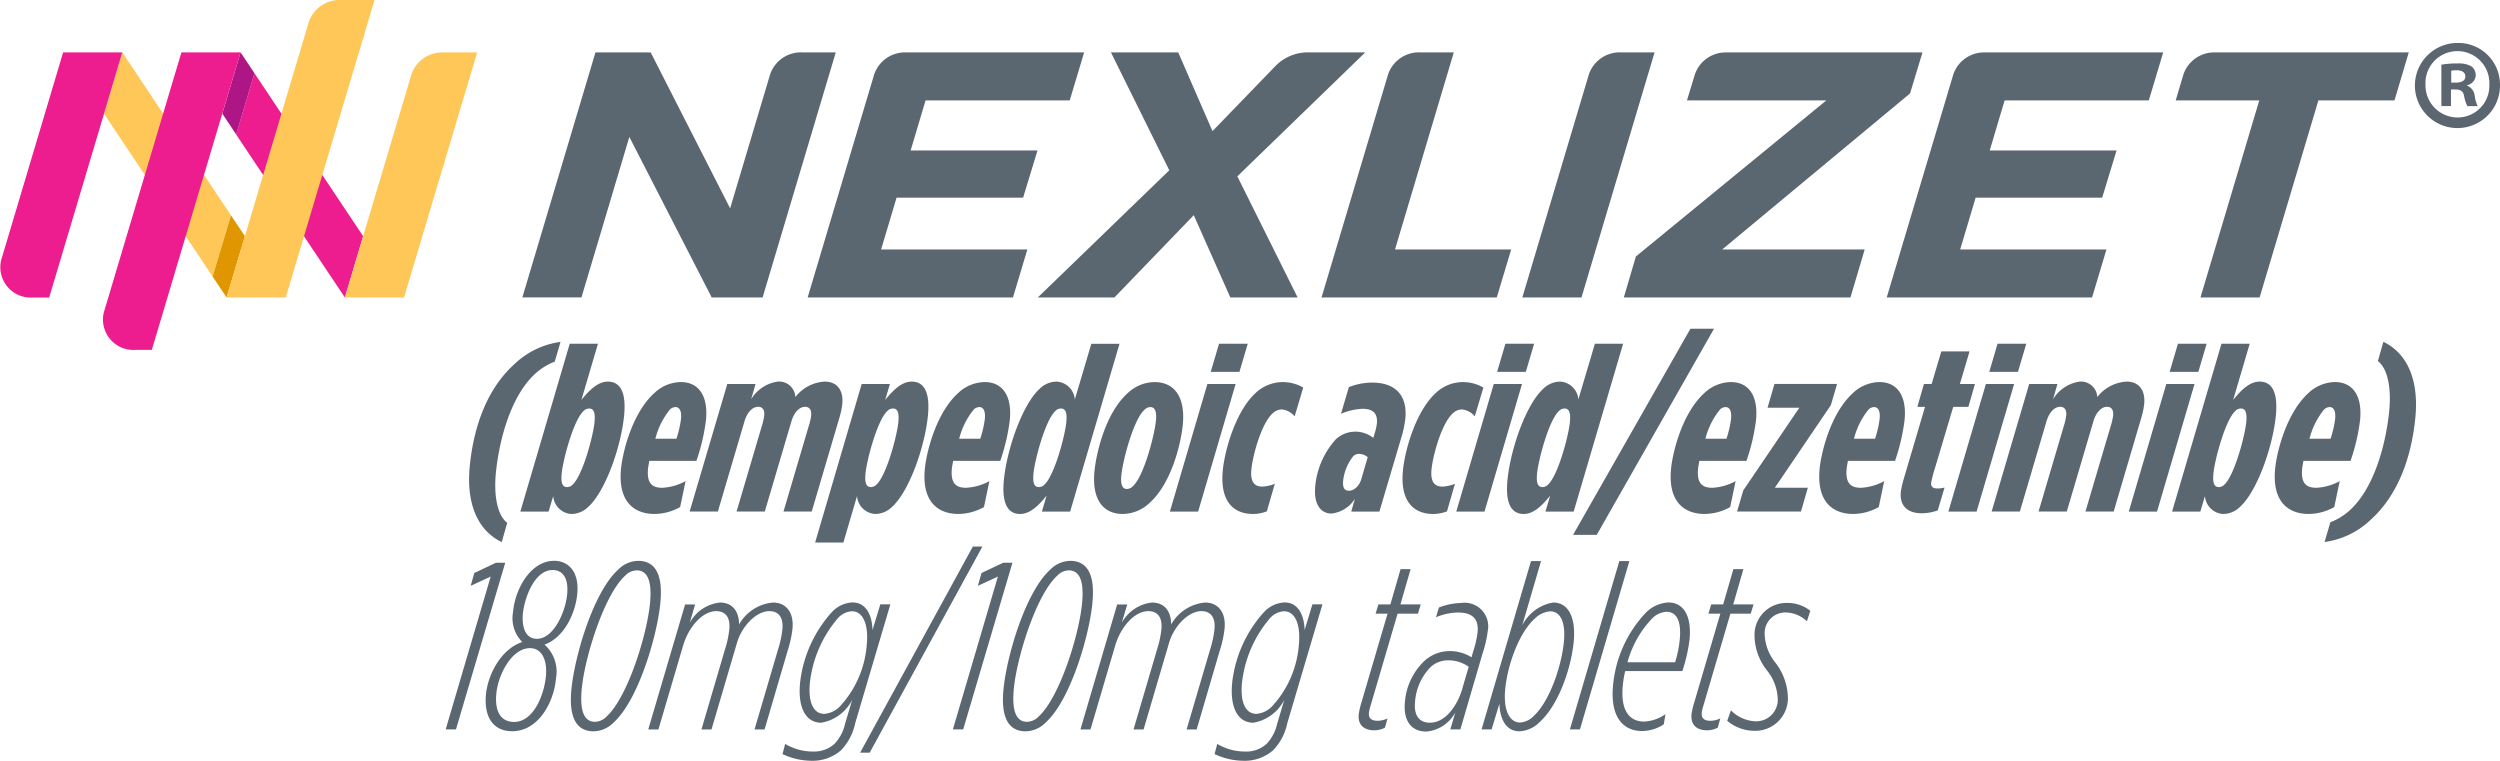 <?xml version="1.0" encoding="UTF-8"?>
<svg xmlns="http://www.w3.org/2000/svg" xmlns:xlink="http://www.w3.org/1999/xlink" id="Group_11516" data-name="Group 11516" width="201.361" height="61.279" viewBox="0 0 201.361 61.279">
  <defs>
    <clipPath id="clip-path">
      <rect id="Rectangle_4606" data-name="Rectangle 4606" width="201.361" height="61.28" fill="none"></rect>
    </clipPath>
  </defs>
  <path id="Path_2969" data-name="Path 2969" d="M30.564,20.338l8.755,13.124,1.472-4.934L32.037,15.4Z" transform="translate(-22.187 -11.182)" fill="#ffc658"></path>
  <path id="Path_2970" data-name="Path 2970" d="M69.4,26.458l8.755,13.124,1.472-4.934L70.876,21.524Z" transform="translate(-50.38 -15.624)" fill="#ed1c8f"></path>
  <path id="Path_2971" data-name="Path 2971" d="M63.977,63.284,62.5,68.218,63.624,69.9,65.1,64.962Z" transform="translate(-45.372 -45.938)" fill="#df9600"></path>
  <path id="Path_2972" data-name="Path 2972" d="M66.44,22.016l1.472-4.934L66.793,15.4l-1.472,4.934Z" transform="translate(-47.416 -11.182)" fill="#af1685"></path>
  <g id="Group_11511" data-name="Group 11511">
    <g id="Group_11510" data-name="Group 11510" clip-path="url(#clip-path)">
      <path id="Path_2973" data-name="Path 2973" d="M86.766,4.222,80.878,23.958H76.114l1.472-4.934,3.89-13.037a2.62,2.62,0,0,1,2.559-1.765ZM75.768,0a2.62,2.62,0,0,0-2.559,1.765l-5.15,17.26-1.472,4.934h4.764L78.5,0Z" transform="translate(-48.335)" fill="#ffc658"></path>
      <path id="Path_2974" data-name="Path 2974" d="M19.377,15.4,17.9,20.338,12.228,39.362H10.92a2.449,2.449,0,0,1-2.562-3L14.613,15.4Zm-9.527,0H5.086L.091,32.144a2.449,2.449,0,0,0,2.562,3H3.961l4.416-14.8Z" transform="translate(0 -11.182)" fill="#ed1c8f"></path>
      <path id="Path_2975" data-name="Path 2975" d="M258.512,19.267H247.286l.017-.056.625-2.051a2.622,2.622,0,0,1,2.556-1.755h15.771l-1,3.3L250.123,31.277H261.6l-1.146,3.863H242.2l.972-3.3ZM211.07,25.385,221.376,15.4h-4.594a3.641,3.641,0,0,0-2.613,1.07l-5.1,5.273L206.309,15.4h-5.42l4.7,9.5L195,35.139h6.171l6.39-6.625,2.945,6.625h5.419Zm22.956,9.755h4.764L244.678,15.4h-2.731a2.62,2.62,0,0,0-2.559,1.765Zm29.349,0h16.54l1.158-3.863H269.291l1.245-4.172h10.193l1.159-3.806H271.672l1.2-4.032h11.613l1.159-3.863H271.3a2.619,2.619,0,0,0-2.559,1.765v0Zm-86.913,0H193l1.158-3.863H182.378l1.245-4.172h10.193l1.159-3.806H184.759l1.2-4.032h11.613l1.159-3.863h-14.35a2.62,2.62,0,0,0-2.559,1.765v0Zm41.391,0h14.113l1.162-3.863H223.77L228.506,15.4h-2.731a2.62,2.62,0,0,0-2.559,1.765v0Zm80.292-15.873h6.129l1.148-3.863h-15.59a2.619,2.619,0,0,0-2.556,1.765l-.626,2.1h6.732l-4.736,15.873h4.764ZM178.727,15.4H176a2.619,2.619,0,0,0-2.559,1.765l-3.222,10.8-6.4-12.562h-4.448l-5.889,19.735h4.761L162.1,22.212l6.634,12.928h4.1Z" transform="translate(-111.41 -11.182)" fill="#5b6770"></path>
      <path id="Path_2976" data-name="Path 2976" d="M716.467,15.964a3.427,3.427,0,1,1-3.416-3.335,3.351,3.351,0,0,1,3.416,3.335m-6,0a2.585,2.585,0,0,0,2.6,2.664,2.553,2.553,0,0,0,2.542-2.645,2.575,2.575,0,1,0-5.145-.02m2.055,1.749h-.773V14.378a6.718,6.718,0,0,1,1.282-.1,2.079,2.079,0,0,1,1.159.244.927.927,0,0,1,.325.732.856.856,0,0,1-.69.773v.041a.983.983,0,0,1,.609.813,2.524,2.524,0,0,0,.245.834h-.835a2.905,2.905,0,0,1-.265-.813c-.06-.366-.263-.529-.691-.529h-.366Zm.02-1.891h.366c.427,0,.773-.143.773-.488,0-.3-.224-.508-.712-.508a1.812,1.812,0,0,0-.427.041Z" transform="translate(-515.107 -9.167)" fill="#5b6670"></path>
      <path id="Path_2977" data-name="Path 2977" d="M137.9,110.481c.334-3.375,1.472-6.309,3.589-8.226a6.686,6.686,0,0,1,3.724-1.8l-.466,1.592a4.979,4.979,0,0,0-1.559.959c-1.947,1.764-2.909,5.254-3.182,8.015-.152,1.534.018,3.317.914,4.007l-.443,1.553c-2.206-1.074-2.83-3.528-2.576-6.1" transform="translate(-100.066 -72.918)" fill="#5b6770"></path>
      <path id="Path_2978" data-name="Path 2978" d="M155.549,113.283l-.374,1.246H152.9l3.978-13.518h2.274l-1.334,4.525c.637-.786,1.322-1.476,2.131-1.476.983,0,1.5.825,1.307,2.761-.243,2.454-1.486,6.059-2.883,7.325a1.953,1.953,0,0,1-1.367.575,1.556,1.556,0,0,1-1.457-1.438m1.556-.92c.826-.748,1.663-3.95,1.769-5.024.07-.71-.025-1.112-.43-1.112a.608.608,0,0,0-.443.192c-.825.748-1.662,3.95-1.769,5.024-.07.709.025,1.112.429,1.112a.607.607,0,0,0,.443-.192" transform="translate(-110.99 -73.323)" fill="#5b6770"></path>
      <path id="Path_2979" data-name="Path 2979" d="M184.672,118.621c-.046.268-.086.479-.1.613-.118,1.189.328,1.553,1.138,1.553a4.378,4.378,0,0,0,1.884-.537l-.438,2.09a4.294,4.294,0,0,1-2.04.556c-1.773,0-2.975-1.093-2.72-3.663.127-1.284.883-4.448,2.683-6.079a3.184,3.184,0,0,1,2.129-.882c1.445,0,2.222,1.112,2.028,3.068a16.032,16.032,0,0,1-.768,3.279Zm.485-1.783h1.7a8.475,8.475,0,0,0,.369-1.592c.061-.613-.1-.959-.445-.959a.674.674,0,0,0-.443.192,6.092,6.092,0,0,0-1.177,2.358" transform="translate(-132.375 -81.499)" fill="#5b6770"></path>
      <path id="Path_2980" data-name="Path 2980" d="M205.7,112.326h2.274l-.353,1.227a3,3,0,0,1,2.144-1.419,1.311,1.311,0,0,1,1.418,1.247,3.2,3.2,0,0,1,2.358-1.247c1.06,0,1.523.767,1.421,1.8a6.1,6.1,0,0,1-.222,1.074L212.5,122.6h-2.274l2.028-6.865a5.075,5.075,0,0,0,.2-.863c.044-.441-.123-.709-.489-.709-.462,0-.893.46-1.1,1.17l-2.145,7.267h-2.274l2.028-6.865a5.057,5.057,0,0,0,.2-.863c.044-.441-.123-.709-.489-.709-.462,0-.893.46-1.1,1.17l-2.145,7.267h-2.273Z" transform="translate(-147.12 -81.398)" fill="#5b6770"></path>
      <path id="Path_2981" data-name="Path 2981" d="M242.9,121.357l-1.1,3.739h-2.274l3.749-12.771h2.274l-.378,1.285c.637-.786,1.322-1.476,2.131-1.476.983,0,1.5.825,1.307,2.761-.243,2.454-1.486,6.059-2.883,7.325a1.953,1.953,0,0,1-1.367.575,1.556,1.556,0,0,1-1.457-1.438m1.556-.92c.826-.748,1.663-3.95,1.769-5.024.07-.71-.025-1.112-.43-1.112a.608.608,0,0,0-.443.192c-.825.748-1.662,3.95-1.769,5.024-.07.709.025,1.112.43,1.112a.606.606,0,0,0,.443-.192" transform="translate(-173.872 -81.398)" fill="#5b6770"></path>
      <path id="Path_2982" data-name="Path 2982" d="M273.954,118.621c-.046.268-.086.479-.1.613-.118,1.189.328,1.553,1.138,1.553a4.378,4.378,0,0,0,1.884-.537l-.438,2.09a4.294,4.294,0,0,1-2.04.556c-1.773,0-2.975-1.093-2.72-3.663.127-1.284.883-4.448,2.683-6.079a3.184,3.184,0,0,1,2.13-.882c1.445,0,2.222,1.112,2.028,3.068a16.033,16.033,0,0,1-.768,3.279Zm.485-1.783h1.7a8.479,8.479,0,0,0,.369-1.592c.061-.613-.1-.959-.445-.959a.674.674,0,0,0-.443.192,6.089,6.089,0,0,0-1.178,2.358" transform="translate(-197.185 -81.499)" fill="#5b6770"></path>
      <path id="Path_2983" data-name="Path 2983" d="M298.326,113.245c-.636.786-1.321,1.476-2.131,1.476-.983,0-1.5-.824-1.307-2.761.243-2.454,1.486-6.059,2.883-7.325a1.951,1.951,0,0,1,1.367-.575A1.555,1.555,0,0,1,300.6,105.5l1.33-4.487H304.2l-3.978,13.518h-2.274Zm-.182-.882c.826-.748,1.663-3.95,1.769-5.024.07-.71-.025-1.112-.429-1.112a.608.608,0,0,0-.443.192c-.825.748-1.662,3.95-1.769,5.024-.07.709.025,1.112.429,1.112a.607.607,0,0,0,.443-.192" transform="translate(-214.029 -73.323)" fill="#5b6770"></path>
      <path id="Path_2984" data-name="Path 2984" d="M328.628,115.726c-.141,1.419-.864,4.64-2.663,6.27a3.2,3.2,0,0,1-2.17.9c-1.6,0-2.5-1.189-2.279-3.452.141-1.419.864-4.641,2.663-6.27a3.2,3.2,0,0,1,2.17-.9c1.6,0,2.5,1.189,2.279,3.452m-4.014,4.928c.868-.786,1.73-4.046,1.851-5.273.074-.748-.085-1.093-.451-1.093a.7.7,0,0,0-.485.23c-.868.786-1.73,4.046-1.851,5.273-.074.748.085,1.093.451,1.093a.7.7,0,0,0,.485-.23" transform="translate(-233.362 -81.499)" fill="#5b6770"></path>
      <path id="Path_2985" data-name="Path 2985" d="M346.788,104.251h2.274l-3.021,10.278h-2.274Zm.937-3.24h2.312l-.667,2.262h-2.312Z" transform="translate(-249.539 -73.323)" fill="#5b6770"></path>
      <path id="Path_2986" data-name="Path 2986" d="M359.217,119.388c.165-1.668,1.052-4.794,2.661-6.251a3.192,3.192,0,0,1,2.186-.863,3.281,3.281,0,0,1,1.633.441l-.692,2.32a1.541,1.541,0,0,0-1.024-.556,1.068,1.068,0,0,0-.743.307c-.931.844-1.611,3.432-1.719,4.525-.1,1.054.287,1.381.885,1.381a3.023,3.023,0,0,0,1.005-.23l-.644,2.224a3.166,3.166,0,0,1-1.1.211c-1.7,0-2.68-1.151-2.447-3.509" transform="translate(-260.729 -81.499)" fill="#5b6770"></path>
      <path id="Path_2987" data-name="Path 2987" d="M386.421,120.756A6.551,6.551,0,0,1,388.064,117a2.314,2.314,0,0,1,1.6-.633,2.382,2.382,0,0,1,1.434.5l.115-.383a4.183,4.183,0,0,0,.172-.767c.085-.863-.364-1.189-1.154-1.189a4.967,4.967,0,0,0-1.736.4l.636-2.148a5.225,5.225,0,0,1,1.867-.364c1.888,0,2.865,1.036,2.679,2.915a8.759,8.759,0,0,1-.352,1.611l-1.737,5.867H389.32l.295-1.035a2.538,2.538,0,0,1-1.89,1.189c-.886,0-1.445-.786-1.3-2.2m3.724-.633.5-1.707a1.167,1.167,0,0,0-.706-.268.682.682,0,0,0-.462.192,3.856,3.856,0,0,0-.812,1.975c-.061.613.152.805.46.805.4,0,.843-.345,1.024-1" transform="translate(-280.486 -81.601)" fill="#5b6770"></path>
      <path id="Path_2988" data-name="Path 2988" d="M412.153,119.388c.165-1.668,1.052-4.794,2.661-6.251a3.192,3.192,0,0,1,2.186-.863,3.282,3.282,0,0,1,1.633.441l-.692,2.32a1.542,1.542,0,0,0-1.024-.556,1.069,1.069,0,0,0-.743.307c-.931.844-1.611,3.432-1.719,4.525-.1,1.054.287,1.381.885,1.381a3.023,3.023,0,0,0,1.005-.23l-.644,2.224a3.166,3.166,0,0,1-1.1.211c-1.7,0-2.68-1.151-2.447-3.509" transform="translate(-299.155 -81.499)" fill="#5b6770"></path>
      <path id="Path_2989" data-name="Path 2989" d="M430.939,104.251h2.274l-3.021,10.278h-2.274Zm.937-3.24h2.312l-.667,2.262h-2.312Z" transform="translate(-310.624 -73.323)" fill="#5b6770"></path>
      <path id="Path_2990" data-name="Path 2990" d="M446.309,113.245c-.637.786-1.322,1.476-2.131,1.476-.983,0-1.5-.824-1.307-2.761.243-2.454,1.486-6.059,2.883-7.325a1.951,1.951,0,0,1,1.367-.575,1.555,1.555,0,0,1,1.457,1.438l1.331-4.487h2.274L448.2,114.529h-2.274Zm-.183-.882c.826-.748,1.663-3.95,1.769-5.024.07-.71-.025-1.112-.429-1.112a.608.608,0,0,0-.443.192c-.825.748-1.662,3.95-1.769,5.024-.07.709.025,1.112.43,1.112a.606.606,0,0,0,.443-.192" transform="translate(-321.45 -73.323)" fill="#5b6770"></path>
      <path id="Path_2991" data-name="Path 2991" d="M471.7,96.6H473.6l-9.447,16.605h-1.908Z" transform="translate(-335.545 -70.124)" fill="#5b6770"></path>
      <path id="Path_2992" data-name="Path 2992" d="M493.223,118.621c-.046.268-.086.479-.1.613-.118,1.189.328,1.553,1.138,1.553a4.377,4.377,0,0,0,1.884-.537l-.438,2.09a4.294,4.294,0,0,1-2.04.556c-1.773,0-2.975-1.093-2.72-3.663.127-1.284.883-4.448,2.683-6.079a3.184,3.184,0,0,1,2.13-.882c1.445,0,2.222,1.112,2.028,3.068a16.034,16.034,0,0,1-.768,3.279Zm.485-1.783h1.7a8.474,8.474,0,0,0,.369-1.592c.061-.613-.1-.959-.445-.959a.675.675,0,0,0-.443.192,6.093,6.093,0,0,0-1.177,2.358" transform="translate(-356.351 -81.499)" fill="#5b6770"></path>
      <path id="Path_2993" data-name="Path 2993" d="M510.947,121.4l4.512-6.653H512.9l.556-1.918H518.5l-.5,1.707-4.512,6.654h2.659l-.556,1.918h-5.145Z" transform="translate(-370.534 -81.905)" fill="#5b6770"></path>
      <path id="Path_2994" data-name="Path 2994" d="M536.881,118.621c-.046.268-.086.479-.1.613-.117,1.189.328,1.553,1.138,1.553a4.378,4.378,0,0,0,1.884-.537l-.438,2.09a4.294,4.294,0,0,1-2.04.556c-1.773,0-2.975-1.093-2.721-3.663.127-1.284.883-4.448,2.683-6.079a3.184,3.184,0,0,1,2.129-.882c1.445,0,2.222,1.112,2.028,3.068a16.027,16.027,0,0,1-.768,3.279Zm.485-1.783h1.7a8.47,8.47,0,0,0,.369-1.592c.061-.613-.1-.959-.445-.959a.674.674,0,0,0-.443.192,6.092,6.092,0,0,0-1.177,2.358" transform="translate(-388.042 -81.499)" fill="#5b6770"></path>
      <path id="Path_2995" data-name="Path 2995" d="M558.518,114.564a7.126,7.126,0,0,1,.239-1.055l1.71-5.791h-.617l.529-1.841H561l.78-2.627h2.274l-.78,2.627h1.214l-.529,1.841H562.74l-1.47,4.928a9.842,9.842,0,0,0-.31,1.189c-.03.307.147.46.494.46a2.611,2.611,0,0,0,.586-.077l-.548,1.841a3.893,3.893,0,0,1-1.314.23c-1,0-1.781-.5-1.66-1.726" transform="translate(-405.417 -74.949)" fill="#5b6770"></path>
      <path id="Path_2996" data-name="Path 2996" d="M575.549,104.251h2.274L574.8,114.529h-2.274Zm.937-3.24H578.8l-.667,2.262h-2.312Z" transform="translate(-415.596 -73.323)" fill="#5b6770"></path>
      <path id="Path_2997" data-name="Path 2997" d="M588.273,112.326h2.274l-.353,1.227a3,3,0,0,1,2.144-1.419,1.311,1.311,0,0,1,1.418,1.247,3.2,3.2,0,0,1,2.358-1.247c1.06,0,1.523.767,1.421,1.8a6.1,6.1,0,0,1-.222,1.074l-2.235,7.593h-2.274l2.028-6.865a5.079,5.079,0,0,0,.2-.863c.044-.441-.122-.709-.489-.709-.462,0-.893.46-1.1,1.17L591.3,122.6h-2.274l2.028-6.865a5.045,5.045,0,0,0,.2-.863c.044-.441-.122-.709-.489-.709-.462,0-.893.46-1.1,1.17l-2.145,7.267h-2.273Z" transform="translate(-424.832 -81.398)" fill="#5b6770"></path>
      <path id="Path_2998" data-name="Path 2998" d="M628.556,104.251h2.274l-3.021,10.278h-2.274Zm.937-3.24h2.312l-.667,2.262h-2.312Z" transform="translate(-454.073 -73.323)" fill="#5b6770"></path>
      <path id="Path_2999" data-name="Path 2999" d="M640.906,113.283l-.374,1.246h-2.274l3.978-13.518h2.274l-1.334,4.525c.637-.786,1.322-1.476,2.131-1.476.983,0,1.5.825,1.307,2.761-.243,2.454-1.486,6.059-2.883,7.325a1.953,1.953,0,0,1-1.367.575,1.556,1.556,0,0,1-1.457-1.438m1.555-.92c.826-.748,1.663-3.95,1.769-5.024.07-.71-.025-1.112-.43-1.112a.608.608,0,0,0-.443.192c-.825.748-1.662,3.95-1.769,5.024-.07.709.025,1.112.429,1.112a.607.607,0,0,0,.443-.192" transform="translate(-463.309 -73.323)" fill="#5b6770"></path>
      <path id="Path_3000" data-name="Path 3000" d="M670.732,118.621c-.046.268-.086.479-.1.613-.118,1.189.328,1.553,1.138,1.553a4.378,4.378,0,0,0,1.884-.537l-.438,2.09a4.3,4.3,0,0,1-2.04.556c-1.773,0-2.975-1.093-2.721-3.663.127-1.284.883-4.448,2.683-6.079a3.184,3.184,0,0,1,2.129-.882c1.445,0,2.222,1.112,2.028,3.068a16.035,16.035,0,0,1-.768,3.279Zm.485-1.783h1.7a8.48,8.48,0,0,0,.369-1.592c.061-.613-.1-.959-.445-.959a.675.675,0,0,0-.443.192,6.093,6.093,0,0,0-1.177,2.358" transform="translate(-485.204 -81.499)" fill="#5b6770"></path>
      <path id="Path_3001" data-name="Path 3001" d="M690.377,106.549c-.334,3.375-1.472,6.309-3.589,8.226a6.685,6.685,0,0,1-3.724,1.8l.466-1.592a4.98,4.98,0,0,0,1.559-.959c1.947-1.764,2.909-5.254,3.183-8.015.152-1.534-.019-3.317-.914-4.008l.443-1.553c2.206,1.074,2.83,3.528,2.576,6.1" transform="translate(-495.833 -72.918)" fill="#5b6770"></path>
      <path id="Path_3002" data-name="Path 3002" d="M134.587,166.473l-1.615.748.295-1.036,1.739-.824h.752l-3.968,13.423h-.829Z" transform="translate(-95.064 -120.035)" fill="#5b6770"></path>
      <path id="Path_3003" data-name="Path 3003" d="M142.727,175.655c.121-1.611,1.179-3.739,2.932-4.314a2.732,2.732,0,0,1-.746-2.4c.172-1.937,1.45-4.142,3.319-4.142,1.079,0,2.021.805,1.86,2.627-.131,1.515-1,3.528-2.643,4.123a2.9,2.9,0,0,1,.927,2.7c-.147,1.879-1.386,4.276-3.525,4.276-1.5,0-2.262-1.093-2.124-2.876m4.834-1.534c.135-1.361-.352-2.282-1.278-2.282-1.464,0-2.559,2.109-2.711,3.643s.408,2.3,1.43,2.3c1.522,0,2.4-2.071,2.559-3.662m1.72-6.673c.108-1.285-.39-1.9-1.181-1.9-1.445,0-2.262,2.225-2.389,3.509-.089.9.107,2.032,1.128,2.032,1.349,0,2.315-2.167,2.441-3.643" transform="translate(-103.593 -119.629)" fill="#5b6770"></path>
      <path id="Path_3004" data-name="Path 3004" d="M174.954,168.195c-.273,2.761-1.8,7.843-3.745,9.607a2.306,2.306,0,0,1-1.633.729c-1.214,0-2.034-.863-1.784-3.394.274-2.761,1.8-7.843,3.745-9.607a2.306,2.306,0,0,1,1.633-.728c1.214,0,2.034.863,1.783,3.394m-4.335,9.147c1.693-1.534,3.248-6.539,3.5-9.089.209-2.109-.351-2.685-1.064-2.685a1.32,1.32,0,0,0-.928.422c-1.693,1.534-3.248,6.539-3.5,9.089-.209,2.109.351,2.685,1.064,2.685a1.32,1.32,0,0,0,.928-.422" transform="translate(-121.767 -119.628)" fill="#5b6770"></path>
      <path id="Path_3005" data-name="Path 3005" d="M193.467,177.2h.809l-.435,1.477a3.151,3.151,0,0,1,2.435-1.63c.944,0,1.537.633,1.54,1.764a3.484,3.484,0,0,1,2.737-1.764c1.04,0,1.7.786,1.562,2.129a9.169,9.169,0,0,1-.385,1.745l-1.861,6.347h-.809l1.888-6.424a8.212,8.212,0,0,0,.356-1.649c.093-.94-.3-1.457-1.05-1.457-1.041,0-2.2,1.189-2.6,2.531l-2.06,7h-.809l1.888-6.424a8.192,8.192,0,0,0,.356-1.649c.093-.94-.3-1.457-1.05-1.457-1.137,0-2.229,1.3-2.661,2.742l-2,6.788H190.5Z" transform="translate(-138.287 -128.515)" fill="#5b6770"></path>
      <path id="Path_3006" data-name="Path 3006" d="M229.928,189.258l.216-.824a4.375,4.375,0,0,0,2.232.614,2.45,2.45,0,0,0,1.716-.595,3.363,3.363,0,0,0,.874-1.63l.577-1.937a3.442,3.442,0,0,1-2.495,1.841c-1.214,0-1.907-1.17-1.7-3.24a10.154,10.154,0,0,1,2.587-5.7,2.416,2.416,0,0,1,1.635-.748c1.079,0,1.577,1,1.61,2.224l.629-2.071h.809l-2.837,9.588a4.4,4.4,0,0,1-1.139,2.167,3.5,3.5,0,0,1-2.434.844,5.585,5.585,0,0,1-2.278-.537m4.619-3.835a8.215,8.215,0,0,0,2.166-4.947c.173-1.745-.347-2.723-1.195-2.723a1.673,1.673,0,0,0-1.092.517,9.64,9.64,0,0,0-2.291,5.235c-.157,1.592.291,2.512,1.158,2.512a1.949,1.949,0,0,0,1.253-.595" transform="translate(-166.904 -128.516)" fill="#5b6770"></path>
      <path id="Path_3007" data-name="Path 3007" d="M261.827,160.6h.771l-9.081,16.605h-.771Z" transform="translate(-183.468 -116.582)" fill="#5b6770"></path>
      <path id="Path_3008" data-name="Path 3008" d="M283.626,166.473l-1.615.748.295-1.036,1.739-.824h.752l-3.968,13.423H280Z" transform="translate(-203.25 -120.035)" fill="#5b6770"></path>
      <path id="Path_3009" data-name="Path 3009" d="M301.918,168.195c-.273,2.761-1.8,7.843-3.745,9.607a2.306,2.306,0,0,1-1.633.729c-1.214,0-2.034-.863-1.784-3.394.274-2.761,1.8-7.843,3.745-9.607a2.306,2.306,0,0,1,1.633-.728c1.214,0,2.034.863,1.783,3.394m-4.335,9.147c1.693-1.534,3.248-6.539,3.5-9.089.209-2.109-.351-2.685-1.064-2.685a1.32,1.32,0,0,0-.928.422c-1.693,1.534-3.248,6.539-3.5,9.089-.209,2.109.351,2.685,1.064,2.685a1.32,1.32,0,0,0,.928-.422" transform="translate(-213.93 -119.628)" fill="#5b6770"></path>
      <path id="Path_3010" data-name="Path 3010" d="M320.431,177.2h.809l-.435,1.477a3.152,3.152,0,0,1,2.435-1.63c.944,0,1.537.633,1.54,1.764a3.484,3.484,0,0,1,2.737-1.764c1.041,0,1.7.786,1.562,2.129a9.164,9.164,0,0,1-.385,1.745l-1.861,6.347h-.809l1.888-6.424a8.215,8.215,0,0,0,.356-1.649c.093-.94-.3-1.457-1.05-1.457-1.04,0-2.2,1.189-2.6,2.531l-2.06,7h-.809l1.888-6.424a8.189,8.189,0,0,0,.356-1.649c.093-.94-.3-1.457-1.05-1.457-1.137,0-2.229,1.3-2.661,2.742l-2,6.788h-.809Z" transform="translate(-230.449 -128.515)" fill="#5b6770"></path>
      <path id="Path_3011" data-name="Path 3011" d="M356.892,189.258l.216-.824a4.374,4.374,0,0,0,2.233.614,2.449,2.449,0,0,0,1.716-.595,3.363,3.363,0,0,0,.874-1.63l.577-1.937a3.442,3.442,0,0,1-2.495,1.841c-1.214,0-1.907-1.17-1.7-3.24a10.154,10.154,0,0,1,2.587-5.7,2.416,2.416,0,0,1,1.635-.748c1.079,0,1.577,1,1.61,2.224l.629-2.071h.809l-2.837,9.588a4.4,4.4,0,0,1-1.139,2.167,3.5,3.5,0,0,1-2.434.844,5.585,5.585,0,0,1-2.278-.537m4.619-3.835a8.215,8.215,0,0,0,2.166-4.947c.173-1.745-.347-2.723-1.195-2.723a1.673,1.673,0,0,0-1.092.517,9.64,9.64,0,0,0-2.291,5.235c-.157,1.592.291,2.512,1.158,2.512a1.949,1.949,0,0,0,1.253-.595" transform="translate(-259.066 -128.516)" fill="#5b6770"></path>
      <path id="Path_3012" data-name="Path 3012" d="M399.219,178.946a6.614,6.614,0,0,1,.234-1l2.091-7.114h-.963l.228-.748h.963l.821-2.838h.809l-.82,2.838h1.638l-.228.748h-1.638l-2.208,7.516a2.588,2.588,0,0,0-.1.46c-.042.422.167.652.706.652a1.876,1.876,0,0,0,.79-.192l-.209.748a1.884,1.884,0,0,1-.849.211c-.828,0-1.346-.422-1.26-1.285" transform="translate(-289.785 -121.405)" fill="#5b6770"></path>
      <path id="Path_3013" data-name="Path 3013" d="M412.772,185.141a5.141,5.141,0,0,1,1.537-3.26,3.045,3.045,0,0,1,2.047-.825,3.313,3.313,0,0,1,1.781.5l.119-.422a8.216,8.216,0,0,0,.369-1.592c.091-.92-.266-1.591-1.558-1.591a4.675,4.675,0,0,0-1.791.383l.232-.786a5.154,5.154,0,0,1,1.79-.364,1.9,1.9,0,0,1,2.146,2.263,9.468,9.468,0,0,1-.406,1.764l-1.8,6.155h-.809l.4-1.361a2.949,2.949,0,0,1-2.329,1.534c-1.195,0-1.882-.844-1.728-2.4m4.638-1.112.5-1.707a2.834,2.834,0,0,0-1.683-.518,2.038,2.038,0,0,0-1.4.556,4.46,4.46,0,0,0-1.239,2.781c-.114,1.15.373,1.687,1.2,1.687,1.214,0,2.191-1.3,2.628-2.8" transform="translate(-299.614 -128.616)" fill="#5b6770"></path>
      <path id="Path_3014" data-name="Path 3014" d="M436.8,176.357l-.629,2.071h-.809l3.981-13.557h.809l-1.514,5.178a3.441,3.441,0,0,1,2.494-1.841c1.175,0,1.853,1.131,1.648,3.2s-1.191,5.024-2.736,6.424a2.418,2.418,0,0,1-1.635.748c-1.079,0-1.577-1-1.61-2.224m2.753,1c1.291-1.17,2.248-4.027,2.44-5.964.158-1.591-.275-2.473-1.1-2.473a1.984,1.984,0,0,0-1.253.594c-1.291,1.169-2.183,3.758-2.369,5.637-.173,1.745.347,2.723,1.195,2.723a1.675,1.675,0,0,0,1.092-.518" transform="translate(-316.03 -119.679)" fill="#5b6770"></path>
      <path id="Path_3015" data-name="Path 3015" d="M465.288,164.871h.809l-3.981,13.557h-.809Z" transform="translate(-334.86 -119.679)" fill="#5b6770"></path>
      <path id="Path_3016" data-name="Path 3016" d="M474.858,182.566a8.344,8.344,0,0,0-.191,1.15c-.2,1.975.5,2.915,1.7,2.915a3.2,3.2,0,0,0,1.736-.595l-.14.824a3.281,3.281,0,0,1-1.73.537c-1.541,0-2.6-1.132-2.352-3.682a9.794,9.794,0,0,1,2.64-5.849,2.749,2.749,0,0,1,1.816-.825c1.195,0,1.9,1.036,1.7,3.03a13.365,13.365,0,0,1-.574,2.493Zm.186-.71h3.834a8.91,8.91,0,0,0,.375-1.841c.133-1.342-.184-2.224-1.071-2.224a1.758,1.758,0,0,0-1.151.537,8.186,8.186,0,0,0-1.987,3.528" transform="translate(-343.958 -128.515)" fill="#5b6770"></path>
      <path id="Path_3017" data-name="Path 3017" d="M497.009,178.946a6.614,6.614,0,0,1,.234-1l2.091-7.114h-.963l.228-.748h.963l.821-2.838h.809l-.82,2.838h1.638l-.228.748h-1.637l-2.208,7.516a2.588,2.588,0,0,0-.1.46c-.042.422.167.652.706.652a1.877,1.877,0,0,0,.79-.192l-.209.748a1.884,1.884,0,0,1-.849.211c-.828,0-1.346-.422-1.26-1.285" transform="translate(-360.77 -121.405)" fill="#5b6770"></path>
      <path id="Path_3018" data-name="Path 3018" d="M507.533,186.675l.3-.844a2.968,2.968,0,0,0,1.974.882,1.741,1.741,0,0,0,1.8-1.688,3.888,3.888,0,0,0-.861-2.4,4.586,4.586,0,0,1-1.011-3.029,2.572,2.572,0,0,1,2.667-2.416,2.921,2.921,0,0,1,1.826.633l-.276.844a2.55,2.55,0,0,0-1.664-.709,1.667,1.667,0,0,0-1.74,1.61,3.807,3.807,0,0,0,.825,2.378,4.766,4.766,0,0,1,1.049,3.03,2.631,2.631,0,0,1-2.734,2.512,3.43,3.43,0,0,1-2.156-.805" transform="translate(-368.416 -128.616)" fill="#5b6770"></path>
    </g>
  </g>
</svg>
